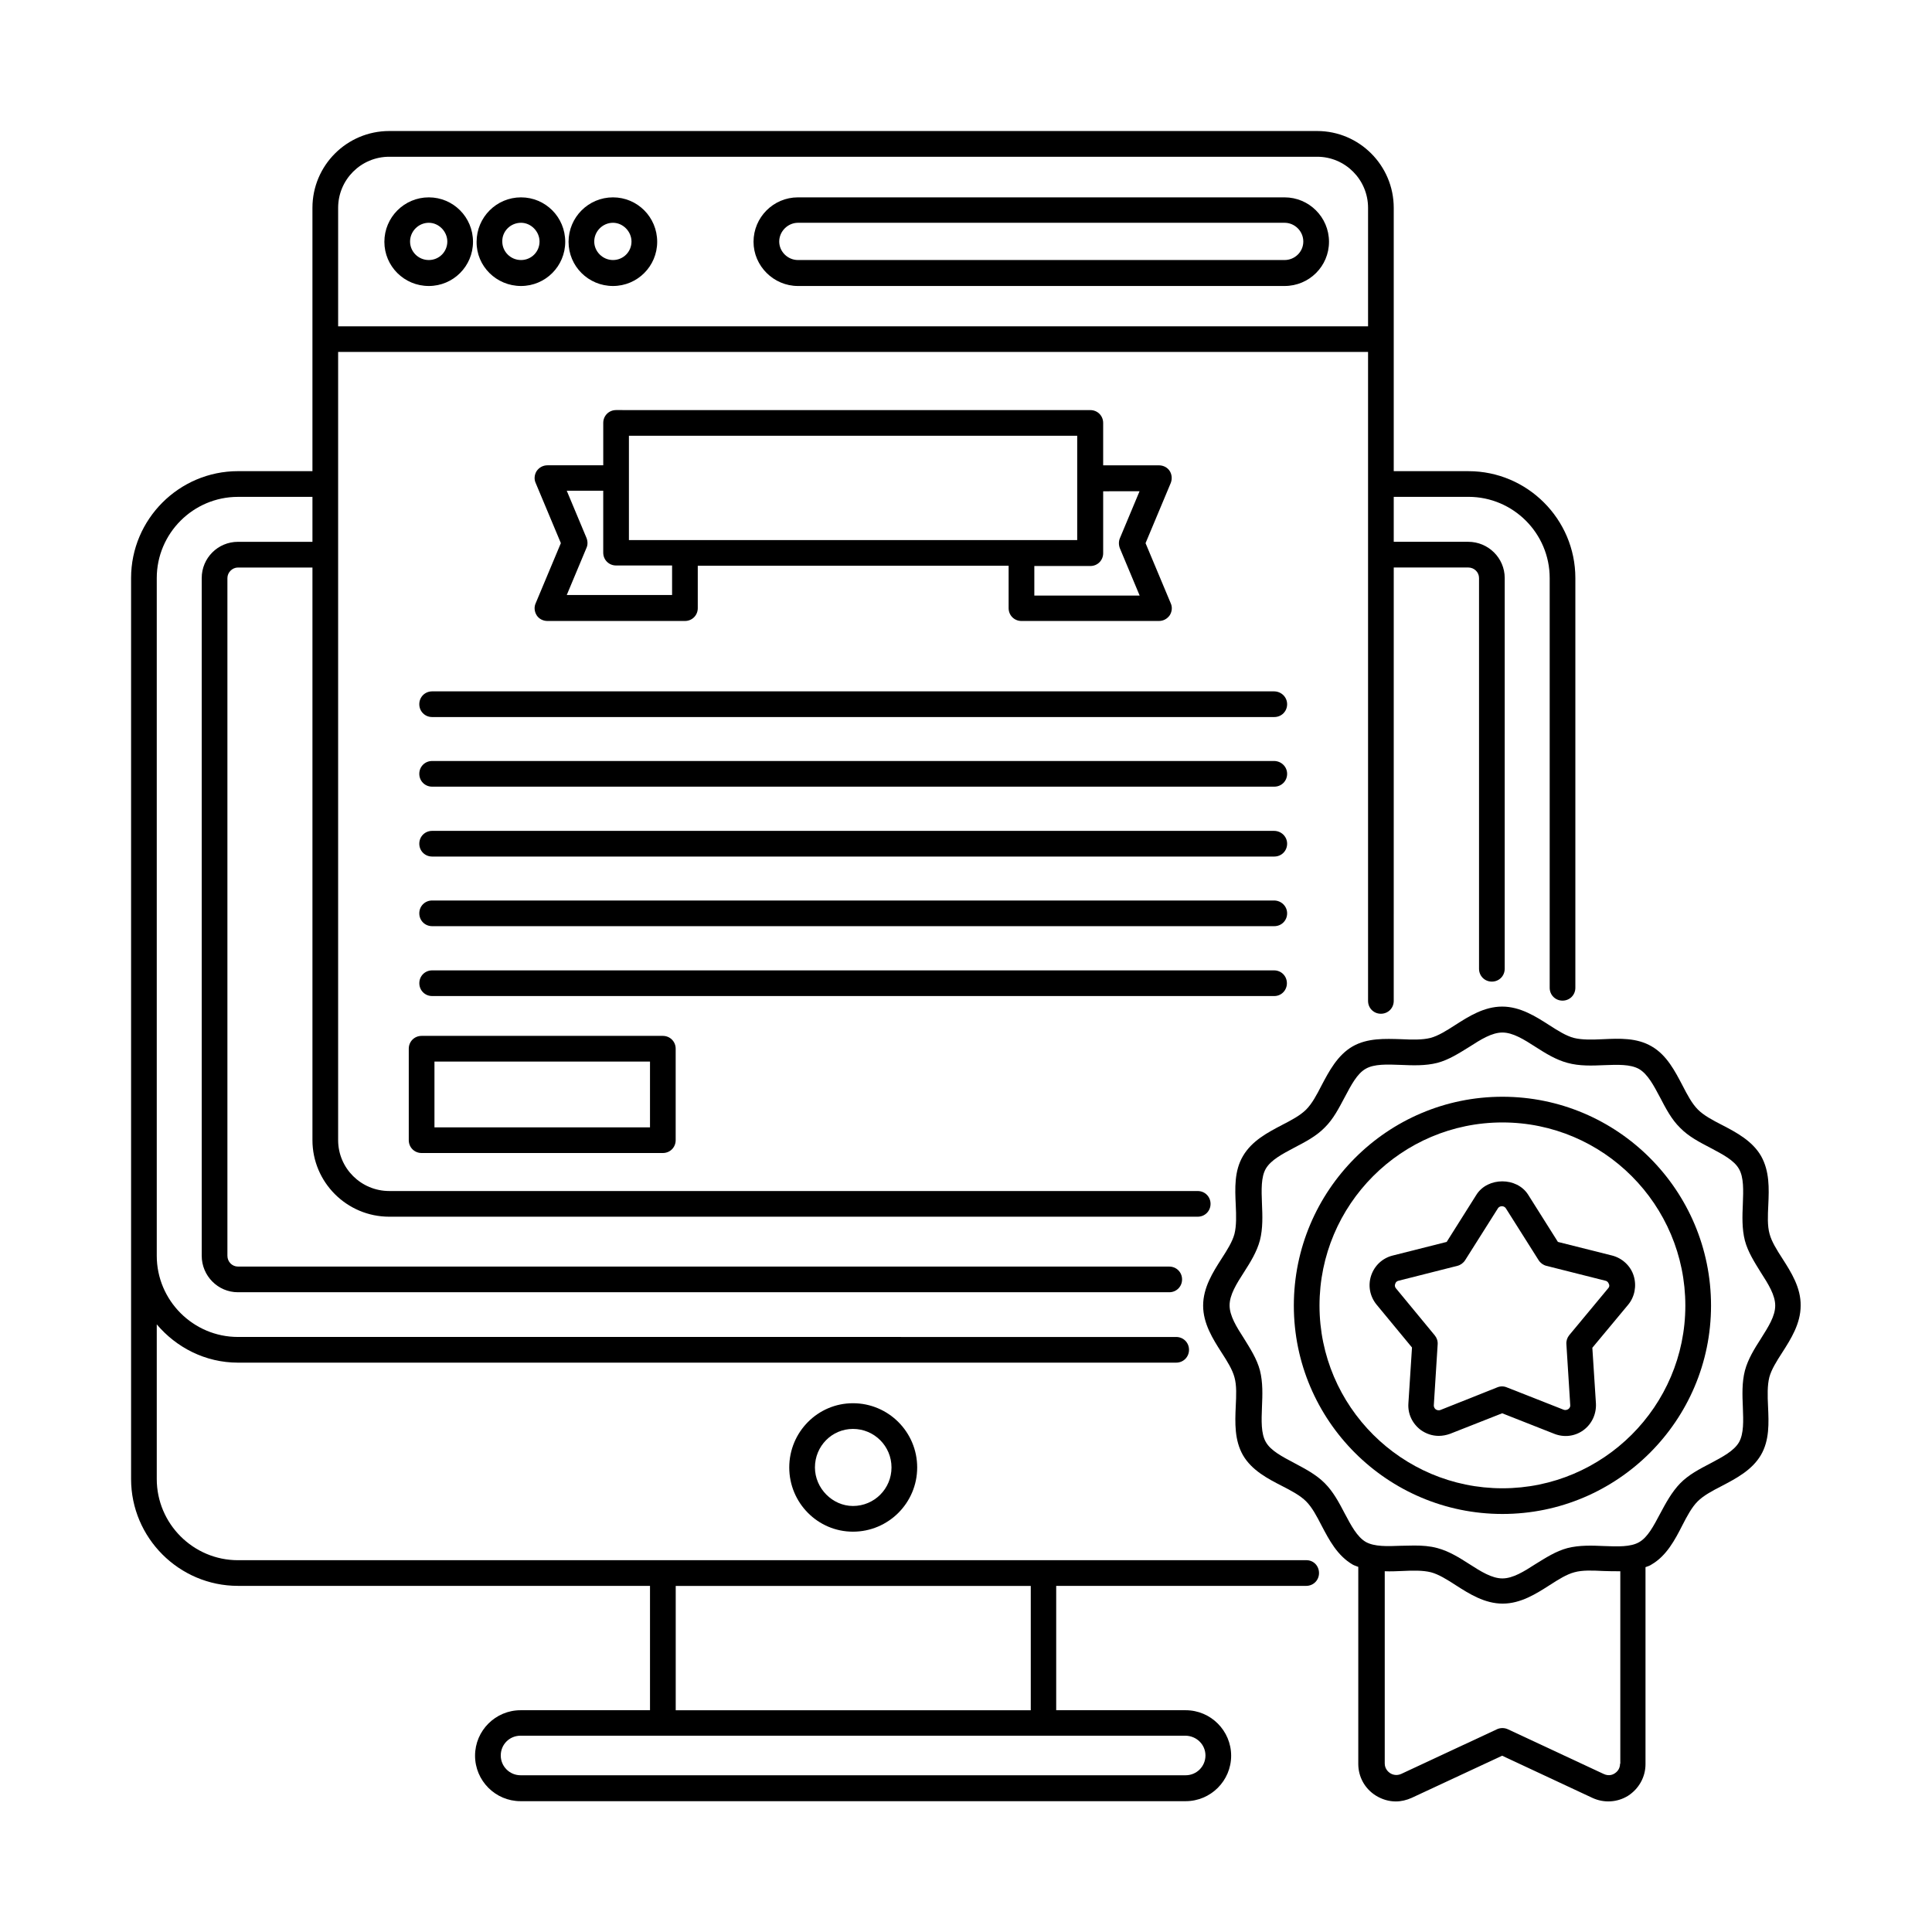 <?xml version="1.0" encoding="UTF-8"?>
<!-- Uploaded to: ICON Repo, www.svgrepo.com, Generator: ICON Repo Mixer Tools -->
<svg fill="#000000" width="800px" height="800px" version="1.1" viewBox="144 144 512 512" xmlns="http://www.w3.org/2000/svg">
 <g>
  <path d="m490.21 557.47h-283.15c-11.848 0-21.516-9.668-21.516-21.516v-40.984c5.176 6.129 12.867 10.145 21.516 10.145h248.64c1.906 0 3.402-1.496 3.402-3.402s-1.496-3.402-3.402-3.402l-248.64-0.004c-11.848 0-21.516-9.668-21.516-21.516v-179.6c0-11.848 9.668-21.516 21.516-21.516h19.742v11.914h-19.742c-5.309 0-9.602 4.289-9.602 9.602v179.6c0 5.309 4.289 9.668 9.602 9.668h246.8c1.906 0 3.402-1.496 3.402-3.402s-1.496-3.402-3.402-3.402l-246.8-0.004c-1.566 0-2.793-1.293-2.793-2.859v-179.6c0-1.496 1.293-2.793 2.793-2.793h19.742v151.75c0 11.164 9.121 20.289 20.355 20.289h214.25c1.906 0 3.402-1.496 3.402-3.402s-1.496-3.402-3.402-3.402l-214.25-0.004c-7.488 0-13.547-6.059-13.547-13.48v-208.88h272.94v171.98c0 1.906 1.496 3.402 3.402 3.402s3.402-1.496 3.402-3.402l0.004-114.86h19.742c1.566 0 2.859 1.227 2.859 2.793v103.55c0 1.906 1.496 3.402 3.402 3.402s3.402-1.496 3.402-3.402l0.004-103.55c0-5.309-4.356-9.602-9.668-9.602h-19.742v-11.914h19.812c11.848 0 21.516 9.668 21.516 21.516v108.59c0 1.906 1.496 3.402 3.402 3.402s3.402-1.496 3.402-3.402v-108.59c0-15.59-12.73-28.32-28.32-28.32h-19.812v-34.859-0.137-0.137-34.656c0-11.234-9.121-20.355-20.289-20.355h-245.91c-11.234 0-20.355 9.121-20.355 20.355v69.785h-19.742c-15.59 0-28.32 12.73-28.32 28.32v238.77c0 15.59 12.73 28.32 28.32 28.32l109.2 0.004v32.953h-34.312c-6.606 0-12.051 5.379-12.051 12.051 0 6.606 5.379 12.051 12.051 12.051h176.27c6.606 0 12.051-5.379 12.051-12.051 0-6.606-5.379-12.051-12.051-12.051h-34.312v-32.953h66.246c1.906 0 3.402-1.496 3.402-3.402-0.004-1.906-1.434-3.406-3.34-3.406zm-243.05-371.93h245.91c7.422 0 13.48 6.059 13.48 13.547v31.387h-272.94v-31.387c0-7.488 6.059-13.547 13.547-13.547zm216.3 423.68c0 2.859-2.316 5.242-5.242 5.242h-176.27c-2.859 0-5.242-2.316-5.242-5.242 0-2.926 2.316-5.242 5.242-5.242h176.27c2.926 0.07 5.242 2.383 5.242 5.242zm-46.297-11.98h-94.09v-32.953h94.09z"/>
  <path d="m353.16 532.89c0 9.395 7.559 17.02 16.883 17.02 9.395 0 17.02-7.625 17.02-17.02s-7.625-17.02-17.02-17.02c-9.324 0-16.883 7.625-16.883 17.02zm27.098 0c0 5.652-4.562 10.211-10.211 10.211-5.445 0-10.078-4.699-10.078-10.211 0-5.652 4.492-10.211 10.078-10.211 5.648 0 10.211 4.562 10.211 10.211z"/>
  <path d="m286.23 307.07c0.613 0.953 1.703 1.496 2.859 1.496h36.426c1.906 0 3.402-1.496 3.402-3.402v-11.234h82.379v11.234c0 1.906 1.496 3.402 3.402 3.402h36.426c1.156 0 2.18-0.543 2.859-1.496 0.613-0.953 0.75-2.18 0.273-3.199l-6.672-15.93 6.672-15.93c0.41-1.02 0.34-2.246-0.273-3.199s-1.703-1.496-2.859-1.496h-14.773v-11.234c0-1.906-1.496-3.402-3.402-3.402l-125.68-0.008c-1.906 0-3.402 1.496-3.402 3.402v11.234h-14.773c-1.156 0-2.18 0.543-2.859 1.496-0.613 0.953-0.75 2.18-0.273 3.199l6.672 15.93-6.672 15.93c-0.477 1.027-0.34 2.254 0.273 3.207zm159.79-32.953-5.242 12.527c-0.34 0.816-0.34 1.77 0 2.656l5.242 12.527h-27.914v-7.828h14.844c1.906 0 3.402-1.496 3.402-3.402v-16.406l9.668-0.004zm-135.35-14.637h118.8v27.641h-118.8zm-11.234 27.098-5.242-12.527h9.668v16.406c0 1.906 1.496 3.402 3.402 3.402h14.844v7.828h-27.914l5.242-12.527c0.34-0.746 0.34-1.699 0-2.582z"/>
  <path d="m481.63 327.22h-223.11c-1.906 0-3.402 1.496-3.402 3.402s1.496 3.402 3.402 3.402h223.18c1.906 0 3.402-1.496 3.402-3.402s-1.566-3.402-3.473-3.402z"/>
  <path d="m481.63 345.67h-223.11c-1.906 0-3.402 1.496-3.402 3.402s1.496 3.402 3.402 3.402h223.18c1.906 0 3.402-1.496 3.402-3.402 0-1.902-1.566-3.402-3.473-3.402z"/>
  <path d="m481.63 364.19h-223.11c-1.906 0-3.402 1.496-3.402 3.402s1.496 3.402 3.402 3.402h223.18c1.906 0 3.402-1.496 3.402-3.402s-1.566-3.402-3.473-3.402z"/>
  <path d="m481.63 382.64h-223.11c-1.906 0-3.402 1.496-3.402 3.402s1.496 3.402 3.402 3.402h223.18c1.906 0 3.402-1.496 3.402-3.402 0-1.902-1.566-3.402-3.473-3.402z"/>
  <path d="m485.04 404.56c0-1.906-1.496-3.402-3.402-3.402h-223.11c-1.906 0-3.402 1.496-3.402 3.402s1.496 3.402 3.402 3.402h223.18c1.836 0.004 3.336-1.496 3.336-3.402z"/>
  <path d="m255.73 418.52c-1.906 0-3.402 1.496-3.402 3.402v24.238c0 1.906 1.496 3.402 3.402 3.402h63.93c1.906 0 3.402-1.496 3.402-3.402v-24.238c0-1.906-1.496-3.402-3.402-3.402zm60.527 24.238h-57.121v-17.43h57.121z"/>
  <path d="m616.36 477.54c-1.496-2.316-2.859-4.492-3.402-6.535-0.613-2.18-0.477-4.832-0.34-7.691 0.203-4.426 0.34-8.918-1.906-12.938-2.316-4.016-6.535-6.262-10.348-8.238-2.519-1.293-4.832-2.519-6.398-4.086-1.566-1.566-2.793-3.879-4.086-6.398-1.973-3.746-4.152-8.035-8.168-10.348-3.949-2.316-8.512-2.109-12.938-1.906-2.859 0.137-5.516 0.203-7.691-0.34-2.043-0.543-4.223-1.906-6.535-3.402-3.609-2.316-7.691-4.902-12.461-4.902-4.766 0-8.852 2.586-12.461 4.902-2.316 1.496-4.492 2.859-6.535 3.402-2.18 0.543-4.832 0.477-7.691 0.34-4.426-0.137-8.988-0.34-12.938 1.906-4.016 2.316-6.262 6.606-8.238 10.348-1.293 2.519-2.519 4.832-4.086 6.398-1.566 1.566-3.879 2.793-6.398 4.086-3.746 1.973-7.965 4.152-10.348 8.238-2.316 3.949-2.109 8.512-1.906 12.938 0.137 2.859 0.203 5.516-0.34 7.691-0.543 2.043-1.906 4.223-3.402 6.535-2.316 3.609-4.902 7.691-4.902 12.461 0 4.766 2.586 8.852 4.902 12.461 1.496 2.316 2.859 4.492 3.402 6.535 0.613 2.18 0.477 4.832 0.34 7.691-0.203 4.426-0.34 8.988 1.906 12.938 2.316 4.016 6.606 6.262 10.348 8.168 2.519 1.293 4.832 2.519 6.398 4.086 1.566 1.566 2.793 3.879 4.086 6.398 1.973 3.746 4.152 7.965 8.238 10.348 0.477 0.273 1.02 0.41 1.496 0.613v52.219c0 3.402 1.703 6.535 4.629 8.375 1.633 1.02 3.473 1.566 5.309 1.566 1.43 0 2.859-0.34 4.223-0.953l23.965-11.164 23.898 11.164c3.062 1.43 6.606 1.227 9.465-0.543 2.859-1.84 4.629-4.969 4.629-8.375v-52.219c0.543-0.203 1.09-0.34 1.566-0.68 4.016-2.316 6.262-6.606 8.168-10.348 1.293-2.519 2.519-4.832 4.086-6.398 1.566-1.566 3.879-2.793 6.398-4.086 3.746-1.973 7.965-4.152 10.348-8.168 2.316-3.949 2.109-8.512 1.906-12.938-0.137-2.859-0.203-5.516 0.34-7.691 0.543-2.043 1.906-4.223 3.402-6.535 2.316-3.609 4.902-7.691 4.902-12.461 0.07-4.769-2.516-8.855-4.832-12.465zm-43.027 133.85c0 1.566-1.02 2.316-1.43 2.586-0.41 0.273-1.496 0.816-2.926 0.137l-25.395-11.848c-0.887-0.41-1.973-0.41-2.859 0l-25.395 11.848c-1.363 0.613-2.519 0.066-2.926-0.203-0.41-0.273-1.43-1.09-1.43-2.586v-50.926c1.496 0.066 3.062 0 4.562-0.066 2.859-0.137 5.516-0.203 7.691 0.34 2.043 0.543 4.223 1.906 6.535 3.402 3.609 2.316 7.691 4.902 12.461 4.902 4.766 0 8.852-2.586 12.461-4.902 2.316-1.496 4.492-2.859 6.535-3.402 2.18-0.613 4.832-0.477 7.691-0.34 1.496 0.066 2.996 0.066 4.492 0.066v50.992zm37.309-112.61c-1.703 2.656-3.402 5.379-4.223 8.441-0.816 3.199-0.68 6.469-0.543 9.734 0.137 3.609 0.273 6.945-1.02 9.258-1.363 2.316-4.356 3.879-7.559 5.582-2.859 1.496-5.785 2.996-8.035 5.309-2.246 2.316-3.812 5.242-5.309 8.035-1.703 3.199-3.269 6.262-5.582 7.559-2.246 1.293-5.652 1.156-9.258 1.02-3.199-0.137-6.535-0.273-9.734 0.543-3.062 0.816-5.785 2.586-8.441 4.223-3.062 1.973-5.992 3.812-8.781 3.812-2.793 0-5.719-1.84-8.781-3.812-2.656-1.703-5.379-3.402-8.441-4.223-1.973-0.543-4.016-0.68-6.129-0.68-1.227 0-2.449 0.066-3.609 0.066-3.539 0.137-6.945 0.273-9.258-1.02-2.316-1.363-3.879-4.356-5.582-7.559-1.496-2.859-2.996-5.719-5.309-8.035-2.316-2.316-5.242-3.812-8.035-5.309-3.199-1.703-6.262-3.269-7.559-5.582-1.293-2.246-1.156-5.652-1.02-9.258 0.137-3.199 0.273-6.535-0.543-9.734-0.816-3.062-2.586-5.785-4.223-8.441-1.973-3.062-3.812-5.992-3.812-8.781 0-2.793 1.84-5.719 3.812-8.781 1.703-2.656 3.402-5.379 4.223-8.441 0.816-3.199 0.68-6.535 0.543-9.734-0.137-3.609-0.273-7.012 1.02-9.258 1.363-2.316 4.356-3.879 7.559-5.582 2.859-1.496 5.785-2.996 8.035-5.309 2.316-2.246 3.812-5.242 5.309-8.035 1.703-3.199 3.269-6.262 5.582-7.559 2.246-1.293 5.652-1.156 9.258-1.02 3.199 0.137 6.535 0.273 9.734-0.543 3.062-0.816 5.785-2.586 8.441-4.223 3.062-1.973 5.992-3.812 8.781-3.812 2.793 0 5.719 1.84 8.781 3.812 2.656 1.703 5.379 3.402 8.441 4.223 3.199 0.887 6.535 0.75 9.734 0.613 3.609-0.137 6.945-0.273 9.258 1.02 2.316 1.363 3.879 4.356 5.582 7.559 1.496 2.859 2.996 5.785 5.309 8.035 2.246 2.316 5.176 3.812 8.035 5.309 3.199 1.703 6.262 3.269 7.559 5.582 1.293 2.246 1.156 5.652 1.02 9.258-0.137 3.199-0.273 6.535 0.543 9.734 0.816 3.062 2.586 5.785 4.223 8.441 1.973 3.062 3.812 5.992 3.812 8.781 0.004 2.789-1.832 5.648-3.809 8.781z"/>
  <path d="m542.16 434.65c-30.5 0-55.281 24.852-55.281 55.352 0 30.434 24.781 55.215 55.281 55.215s55.281-24.781 55.281-55.215c0-30.57-24.781-55.352-55.281-55.352zm0 103.76c-26.688 0-48.477-21.719-48.477-48.406 0-26.758 21.719-48.543 48.477-48.543 26.754 0 48.473 21.785 48.473 48.543 0 26.688-21.785 48.406-48.473 48.406z"/>
  <path d="m571.23 476.73-14.367-3.609-7.898-12.527c-2.996-4.699-10.688-4.699-13.684 0l-7.898 12.527-14.297 3.609c-2.723 0.68-4.832 2.656-5.719 5.309-0.887 2.656-0.34 5.516 1.43 7.691l9.395 11.371-0.953 14.773c-0.203 2.793 1.02 5.379 3.269 7.082 1.43 1.02 3.062 1.566 4.766 1.566 1.02 0 2.043-0.203 2.996-0.543l13.82-5.445 13.82 5.445c2.586 1.02 5.445 0.68 7.691-0.953 2.246-1.633 3.473-4.289 3.336-7.082l-0.953-14.773 9.465-11.371c1.77-2.109 2.316-5.039 1.496-7.691-0.812-2.656-3.059-4.699-5.715-5.379zm-1.023 8.648-10.348 12.461c-0.543 0.68-0.816 1.496-0.75 2.383l1.02 16.137c0.066 0.613-0.34 0.953-0.543 1.09-0.203 0.137-0.68 0.34-1.227 0.137l-15.047-5.922c-0.816-0.34-1.703-0.34-2.519 0l-15.047 5.992c-0.543 0.203-1.02 0-1.227-0.137-0.203-0.137-0.543-0.477-0.543-1.09l1.02-16.137c0.066-0.887-0.203-1.703-0.75-2.383l-10.281-12.461c-0.41-0.477-0.34-0.953-0.203-1.227 0.066-0.273 0.273-0.68 0.887-0.816l15.59-3.949c0.816-0.203 1.566-0.75 2.043-1.496l8.645-13.684c0.34-0.543 0.816-0.613 1.09-0.613 0.273 0 0.75 0.066 1.09 0.613l8.645 13.684c0.477 0.75 1.227 1.293 2.043 1.496l15.66 3.949c0.613 0.137 0.816 0.613 0.887 0.816 0.141 0.203 0.277 0.68-0.133 1.156z"/>
  <path d="m257.64 219.79c6.469 0 11.711-5.242 11.711-11.711 0-6.535-5.242-11.777-11.711-11.777-6.535 0-11.777 5.309-11.777 11.777s5.242 11.711 11.777 11.711zm0-16.75c2.656 0 4.902 2.316 4.902 4.969 0 2.723-2.18 4.902-4.902 4.902-2.793 0-4.969-2.246-4.969-4.902 0-2.723 2.246-4.969 4.969-4.969z"/>
  <path d="m282.08 219.79c6.469 0 11.711-5.242 11.711-11.711 0-6.535-5.242-11.777-11.711-11.777-6.535 0-11.777 5.309-11.777 11.777-0.066 6.469 5.242 11.711 11.777 11.711zm0-16.75c2.656 0 4.902 2.316 4.902 4.969 0 2.723-2.18 4.902-4.902 4.902-2.793 0-4.969-2.246-4.969-4.902-0.066-2.723 2.18-4.969 4.969-4.969z"/>
  <path d="m306.45 219.79c6.469 0 11.711-5.242 11.711-11.711 0-6.535-5.242-11.777-11.711-11.777-6.535 0-11.777 5.309-11.777 11.777s5.242 11.711 11.777 11.711zm0-16.75c2.656 0 4.902 2.316 4.902 4.969 0 2.723-2.18 4.902-4.902 4.902s-4.969-2.246-4.969-4.902c0-2.723 2.246-4.969 4.969-4.969z"/>
  <path d="m355.47 219.79h128.95c6.535 0 11.777-5.242 11.777-11.711 0-6.535-5.309-11.777-11.777-11.777h-128.95c-6.535 0-11.777 5.309-11.777 11.777 0 6.398 5.309 11.711 11.777 11.711zm0-16.75h128.95c2.723 0 4.969 2.246 4.969 4.969s-2.246 4.902-4.969 4.902h-128.95c-2.723 0-4.969-2.246-4.969-4.902 0-2.723 2.312-4.969 4.969-4.969z"/>
 </g>
</svg>